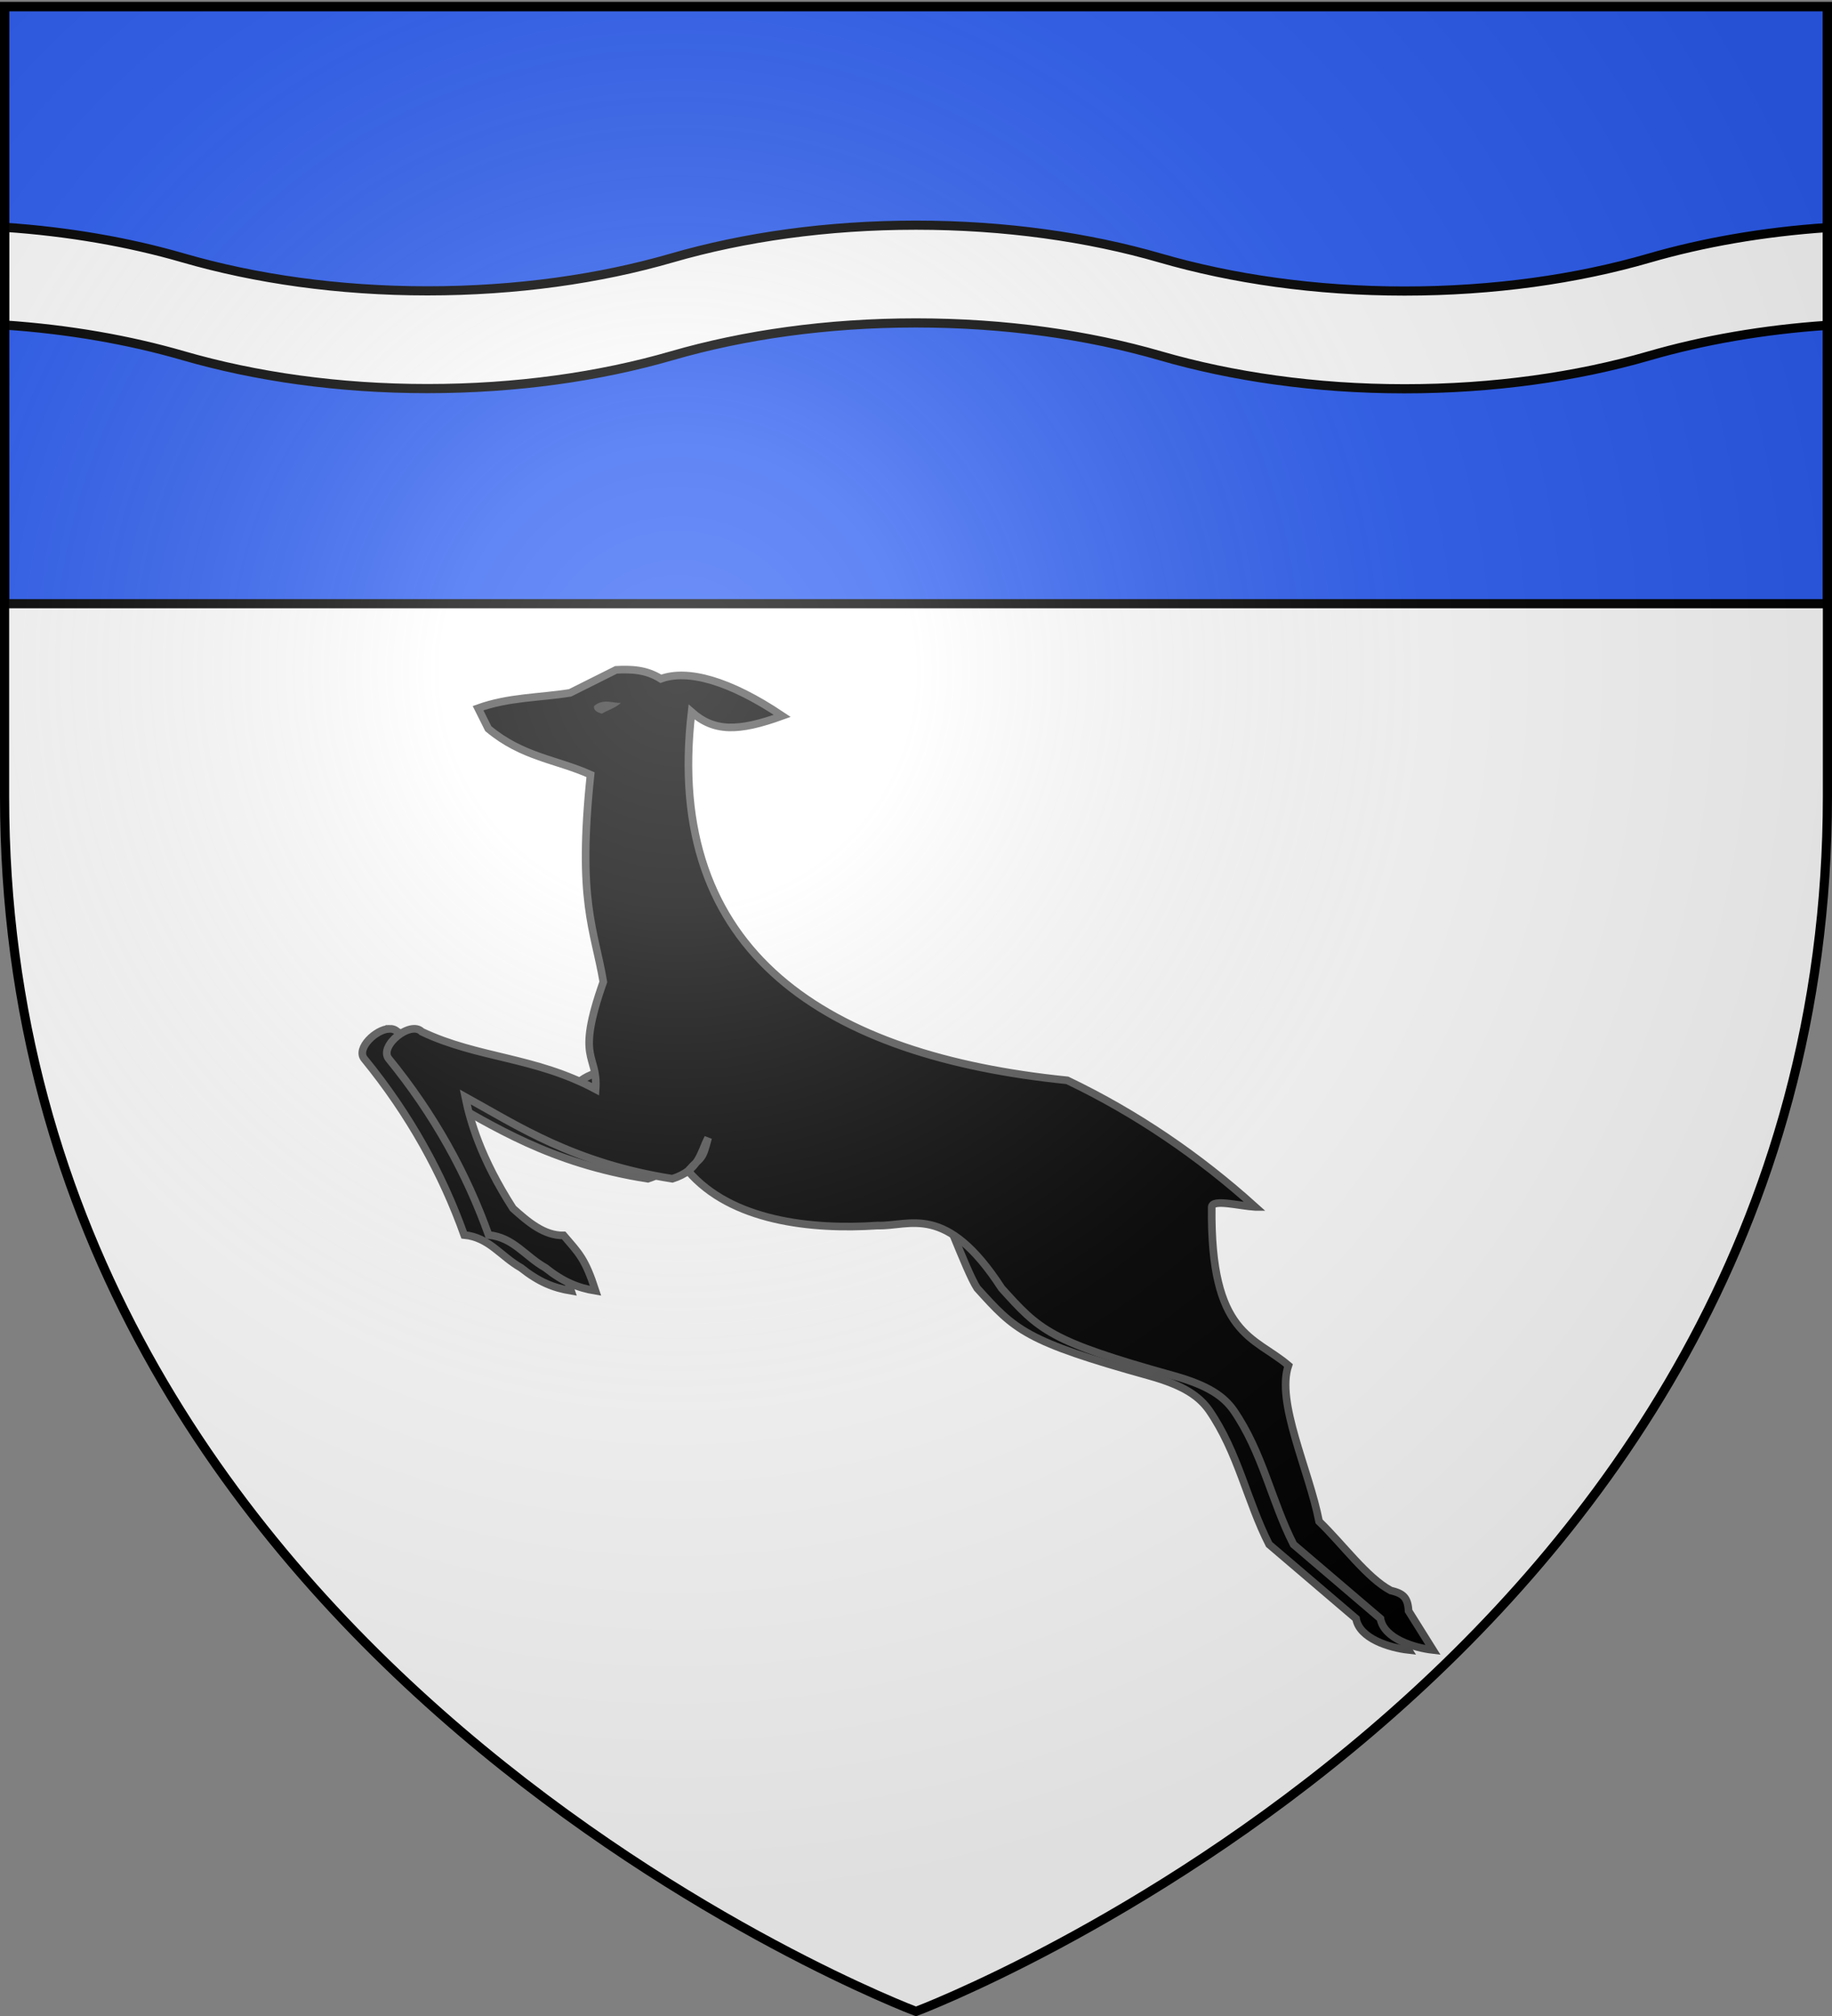 <svg xmlns="http://www.w3.org/2000/svg" xmlns:xlink="http://www.w3.org/1999/xlink" width="600" height="660" version="1.0"><rect width="100%" height="100%" fill="#808080" stroke="none"/><desc>Flag of Canton of Valais (Wallis)</desc><defs><radialGradient xlink:href="#a" id="b" cx="221.445" cy="226.331" r="300" fx="221.445" fy="226.331" gradientTransform="matrix(1.353 0 0 1.349 -77.63 -85.747)" gradientUnits="userSpaceOnUse"/><linearGradient id="a"><stop offset="0" style="stop-color:white;stop-opacity:.314"/><stop offset=".19" style="stop-color:white;stop-opacity:.251"/><stop offset=".6" style="stop-color:#6b6b6b;stop-opacity:.125"/><stop offset="1" style="stop-color:black;stop-opacity:.125"/></linearGradient></defs><g style="display:inline"><path d="M300 658.5s298.5-112.32 298.5-397.772V2.176H1.5v258.552C1.5 546.18 300 658.5 300 658.5" style="fill:#fff;fill-opacity:1;fill-rule:evenodd;stroke:none;stroke-width:1px;stroke-linecap:butt;stroke-linejoin:miter;stroke-opacity:1;display:inline"/><path d="M1.5 2.142h597v195.5H1.5z" style="opacity:1;fill:#2b5df2;fill-opacity:1;stroke:#000;stroke-width:3;stroke-miterlimit:4;stroke-dasharray:none;stroke-opacity:1"/><path d="M300 73.719c-29.173 0-56.441 3.92-80 10.75-23.553 6.824-50.837 10.75-80 10.75-29.173 0-56.441-3.953-80-10.781-17.665-5.119-37.42-8.608-58.5-10.032v32c21.08 1.424 40.835 4.913 58.5 10.031 23.559 6.83 50.827 10.782 80 10.782 29.163 0 56.447-3.926 80-10.75 23.559-6.83 50.827-10.75 80-10.75 29.163 0 56.447 3.925 80 10.75 23.559 6.829 50.827 10.812 80 10.812 29.163 0 56.447-3.925 80-10.75 17.67-5.122 37.42-8.608 58.5-10.031v-32c-21.08 1.423-40.831 4.91-58.5 10.031-23.553 6.825-50.837 10.75-80 10.75-29.173 0-56.441-3.983-80-10.812-23.553-6.825-50.837-10.75-80-10.75z" style="fill:#fff;fill-opacity:1;stroke:#000;stroke-width:3;stroke-miterlimit:4;stroke-dasharray:none;stroke-opacity:1"/></g><g style="display:inline"><path d="M127.5 336.813c-4.452.172-10.828 6.395-8.25 9.75 14.982 18.325 25.675 37.849 32.78 57.75 8.126.773 11.929 6.964 18.563 10.718 5.89 4.67 10.579 6.576 16.47 7.563-3.482-10.666-5.387-12.167-10.47-18.125-6.381.125-11.692-4.459-16.593-8.875-10.596-16.536-14.011-28.637-15.625-36.5 17.07 9.415 35.539 21.734 67.812 26.812 2.182-.695 3.851-1.575 5.156-2.562 25.713 9.677-8.218-50.899-30.25-26.75-19.969-10.687-38.437-10.046-56.937-18.813-.69-.712-1.629-1.008-2.656-.969zm177.812 53.53c3.317 3.139 10.876 25.448 14.719 31.376 12.39 13.724 15.615 17.365 56.281 28.656 12.012 3.335 16.645 7.095 19.656 11.281 9.537 13.813 12.432 29.736 19.688 43.969l28.469 24.281c1.092 6.512 10.887 9.537 17.187 10.25l-8-12.75c-.247-4.58-1.89-5.759-5.844-6.718-7.814-4.181-15.623-15.06-23.437-22.594-3.349-17.024-14.185-39.02-10.062-51.063z" style="display:inline;fill:#000;fill-opacity:1;stroke:#535353;stroke-width:2.5;stroke-miterlimit:4;stroke-dasharray:none;stroke-opacity:1"/><path d="M411.09 395.112c-18.335-16.529-38.714-30.504-61.535-41.425-78.372-7.956-132.316-41.255-123.054-120.575 7.355 6.486 15.21 6.504 29.699 1.25-17.388-11.664-31.057-15.327-39.767-12.139-4.885-3.071-9.77-3.176-14.654-2.932l-15.07 7.535c-10.047 1.61-20.094 1.406-30.141 5.023l3.349 6.698c11.163 9.343 22.326 10.06 33.49 15.07-4.36 41.516 1.213 50.395 4.186 67.818-9.24 26.126-1.675 23.442-2.512 35.164-19.969-10.687-38.437-10.06-56.937-18.828-3.682-3.8-14.052 4.652-10.88 8.78 14.983 18.326 25.657 37.87 32.763 57.77 8.126.774 11.917 6.943 18.552 10.698 5.89 4.669 10.59 6.582 16.48 7.568-3.48-10.665-5.372-12.175-10.454-18.133-6.382.125-11.711-4.44-16.613-8.857-10.596-16.536-14.009-28.636-15.623-36.499 17.07 9.416 35.556 21.726 67.83 26.804 8.846-2.818 9.154-8.483 11.72-13.396-1.988 7.754-2.042 5.774-6.58 10.833 14.08 16.465 40.377 19.354 62.068 17.884 10.6.35 22.36-7.661 40.621 20.506 12.39 13.724 15.605 17.35 56.27 28.641 12.012 3.335 16.674 7.11 19.686 11.297 9.536 13.812 12.409 29.728 19.665 43.961l28.466 24.28c1.093 6.511 10.911 9.549 17.211 10.262l-8.001-12.774c-.248-4.58-1.907-5.738-5.861-6.697-7.814-4.181-15.629-15.07-23.443-22.606-3.349-17.024-14.17-39.029-10.047-51.072-11.126-9.542-25.62-9.592-25.117-51.909.281-2.678 9.012-.286 14.233 0z" style="display:inline;fill:#000;fill-opacity:1;stroke:#535353;stroke-width:2.5;stroke-miterlimit:4;stroke-dasharray:none;stroke-opacity:1"/><path d="M194.567 231.133c3.017-2.658 6.61-.755 8.759-1.058-1.272 1.5-4.438 2.477-6.235 3.583-1.491-.492-2.807-1.078-2.524-2.525" style="display:inline;fill:#313131;fill-opacity:1;stroke:none;stroke-width:3;stroke-miterlimit:4;stroke-dasharray:none;stroke-opacity:1"/></g><g style="display:inline"><path d="M300 658.5s298.5-112.32 298.5-397.772V2.176H1.5v258.552C1.5 546.18 300 658.5 300 658.5" style="opacity:1;fill:url(#b);fill-opacity:1;fill-rule:evenodd;stroke:none;stroke-width:1px;stroke-linecap:butt;stroke-linejoin:miter;stroke-opacity:1"/></g><g style="display:inline"><path d="M300 658.5S1.5 546.18 1.5 260.728V2.176h597v258.552C598.5 546.18 300 658.5 300 658.5z" style="opacity:1;fill:none;fill-opacity:1;fill-rule:evenodd;stroke:#000;stroke-width:3;stroke-linecap:butt;stroke-linejoin:miter;stroke-miterlimit:4;stroke-dasharray:none;stroke-opacity:1"/></g></svg>